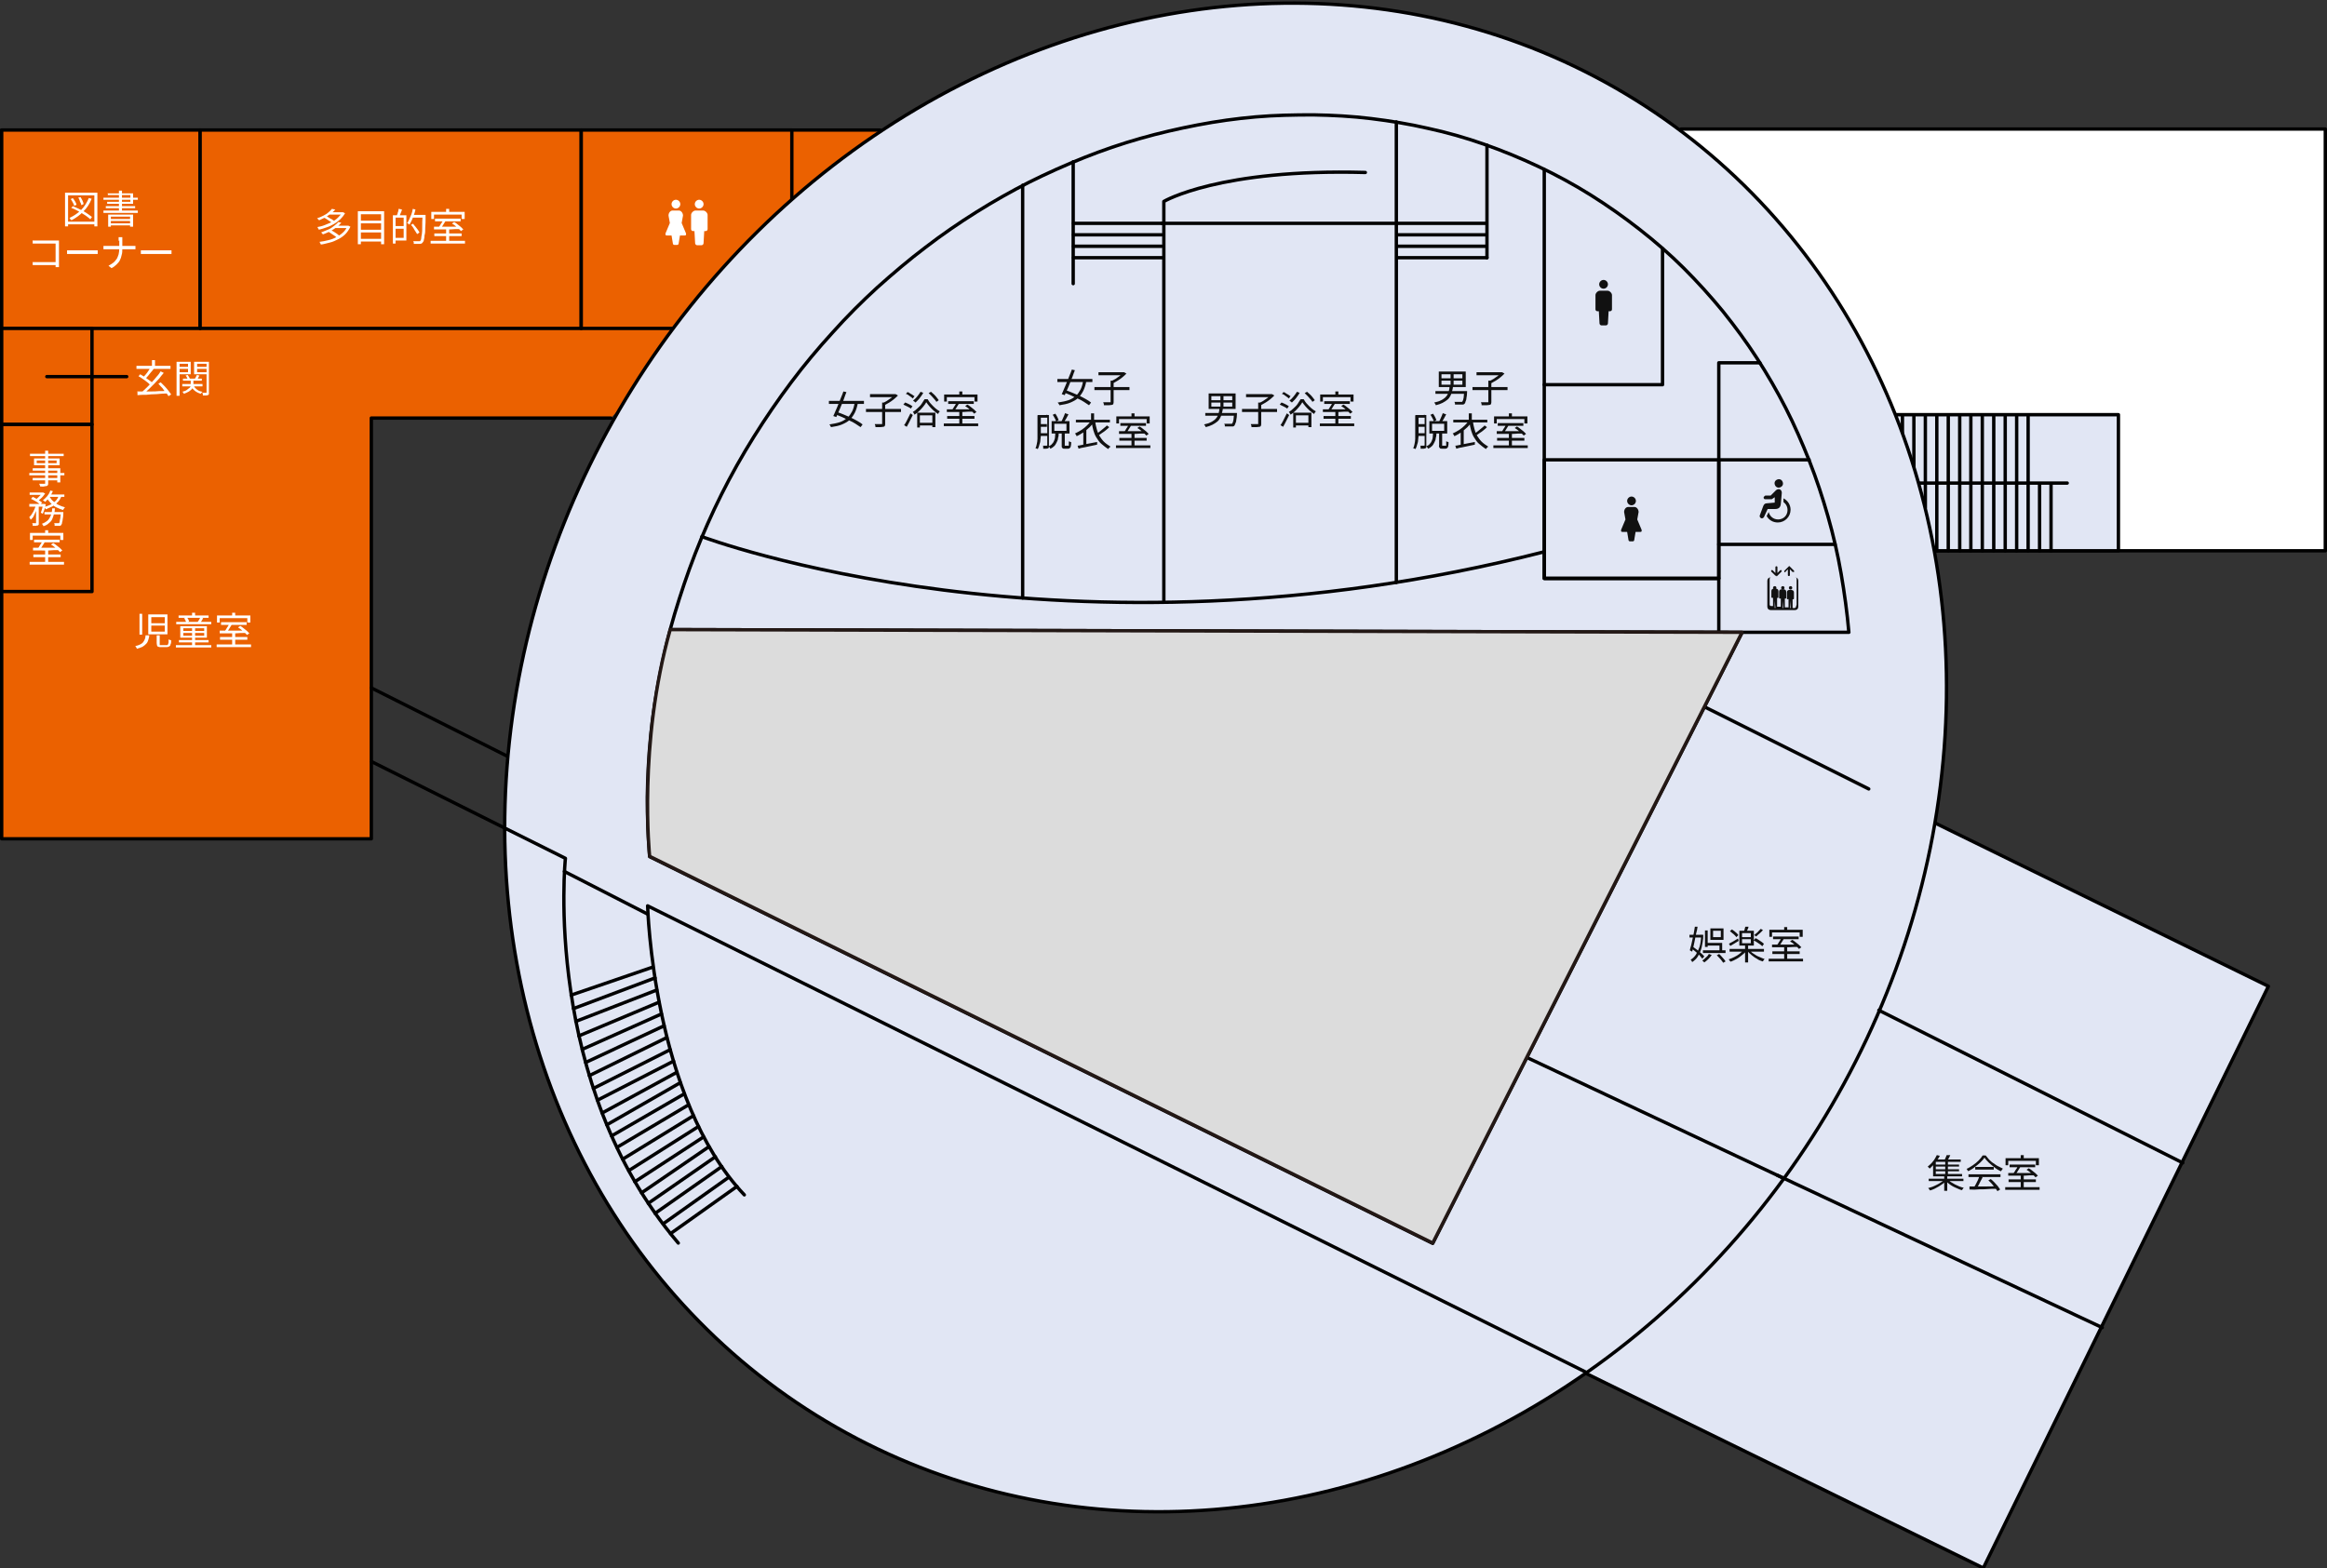 <?xml version="1.0" encoding="UTF-8"?>
<svg id="_レイヤー_2" data-name="レイヤー 2" xmlns="http://www.w3.org/2000/svg" width="690.6" height="465.6" viewBox="0 0 690.6 465.6">
  <rect x="0" y="0" width="690.6" height="465.6" fill="#333333" stroke="none"/>
  <g id="_レイヤー_1-2" data-name="レイヤー 1">
    <g>
      <polyline points="498.9 38.3 601.4 38.3 690.1 38.3 690.1 163.5 574.1 163.5" style="fill: #fff; stroke: #000; stroke-linecap: round; stroke-linejoin: round;"/>
      <g>
        <rect x="562.6" y="123.1" width="66.1" height="40.4" style="fill: #e1e6f4; stroke: #000; stroke-linecap: round; stroke-linejoin: round;"/>
        <line x1="608.7" y1="143.8" x2="608.7" y2="163.5" style="fill: none; stroke: #000; stroke-linecap: round; stroke-linejoin: round;"/>
        <line x1="574.8" y1="143.8" x2="574.8" y2="163.5" style="fill: none; stroke: #000; stroke-linecap: round; stroke-linejoin: round;"/>
        <line x1="578.2" y1="143.8" x2="578.2" y2="163.5" style="fill: none; stroke: #000; stroke-linecap: round; stroke-linejoin: round;"/>
        <line x1="584.9" y1="143.8" x2="584.9" y2="163.5" style="fill: none; stroke: #000; stroke-linecap: round; stroke-linejoin: round;"/>
        <line x1="591.7" y1="143.8" x2="591.7" y2="163.5" style="fill: none; stroke: #000; stroke-linecap: round; stroke-linejoin: round;"/>
        <line x1="581.6" y1="143.8" x2="581.6" y2="163.5" style="fill: none; stroke: #000; stroke-linecap: round; stroke-linejoin: round;"/>
        <line x1="588.3" y1="143.8" x2="588.3" y2="163.5" style="fill: none; stroke: #000; stroke-linecap: round; stroke-linejoin: round;"/>
        <line x1="598.5" y1="143.8" x2="598.5" y2="163.5" style="fill: none; stroke: #000; stroke-linecap: round; stroke-linejoin: round;"/>
        <line x1="605.3" y1="143.8" x2="605.3" y2="163.5" style="fill: none; stroke: #000; stroke-linecap: round; stroke-linejoin: round;"/>
        <line x1="595.1" y1="143.8" x2="595.1" y2="163.5" style="fill: none; stroke: #000; stroke-linecap: round; stroke-linejoin: round;"/>
        <line x1="601.9" y1="143.8" x2="601.9" y2="163.5" style="fill: none; stroke: #000; stroke-linecap: round; stroke-linejoin: round;"/>
        <line x1="601.9" y1="123.6" x2="601.9" y2="143.3" style="fill: none; stroke: #000; stroke-linecap: round; stroke-linejoin: round;"/>
        <line x1="568" y1="123.6" x2="568" y2="138.6" style="fill: none; stroke: #000; stroke-linecap: round; stroke-linejoin: round;"/>
        <line x1="571.4" y1="123.6" x2="571.4" y2="150.7" style="fill: none; stroke: #000; stroke-linecap: round; stroke-linejoin: round;"/>
        <line x1="564.6" y1="123.6" x2="564.6" y2="128.4" style="fill: none; stroke: #000; stroke-linecap: round; stroke-linejoin: round;"/>
        <line x1="578.2" y1="123.6" x2="578.2" y2="143.3" style="fill: none; stroke: #000; stroke-linecap: round; stroke-linejoin: round;"/>
        <line x1="584.9" y1="123.6" x2="584.9" y2="143.3" style="fill: none; stroke: #000; stroke-linecap: round; stroke-linejoin: round;"/>
        <line x1="574.8" y1="123.6" x2="574.8" y2="143.3" style="fill: none; stroke: #000; stroke-linecap: round; stroke-linejoin: round;"/>
        <line x1="581.6" y1="123.6" x2="581.6" y2="143.3" style="fill: none; stroke: #000; stroke-linecap: round; stroke-linejoin: round;"/>
        <line x1="591.7" y1="123.6" x2="591.7" y2="143.3" style="fill: none; stroke: #000; stroke-linecap: round; stroke-linejoin: round;"/>
        <line x1="598.5" y1="123.6" x2="598.5" y2="143.3" style="fill: none; stroke: #000; stroke-linecap: round; stroke-linejoin: round;"/>
        <line x1="588.3" y1="123.6" x2="588.3" y2="143.3" style="fill: none; stroke: #000; stroke-linecap: round; stroke-linejoin: round;"/>
        <line x1="595.1" y1="123.6" x2="595.1" y2="143.3" style="fill: none; stroke: #000; stroke-linecap: round; stroke-linejoin: round;"/>
        <line x1="569.4" y1="143.4" x2="613.5" y2="143.4" style="fill: none; stroke: #000; stroke-linecap: round; stroke-linejoin: round;"/>
      </g>
      <rect x="505.7" y="253.5" width="132.4" height="192.3" transform="translate(211.7 -215.6) rotate(26.1)" style="fill: #e1e6f4; stroke: #000; stroke-linecap: round; stroke-linejoin: round;"/>
      <polyline points="261.2 38.6 .5 38.6 .5 249 110.2 249 110.2 124.1 181.3 124.1" style="fill: #eb6100; stroke: #000; stroke-linecap: round; stroke-linejoin: round;"/>
      <rect x=".5" y="38.6" width="58.9" height="58.9" style="fill: #eb6100; stroke: #000; stroke-linecap: round; stroke-linejoin: round;"/>
      <rect x="59.4" y="38.6" width="113.1" height="58.9" style="fill: #eb6100; stroke: #000; stroke-linecap: round; stroke-linejoin: round;"/>
      <rect x="172.5" y="38.6" width="62.5" height="58.9" style="fill: #eb6100; stroke: #000; stroke-linecap: round; stroke-linejoin: round;"/>
      <rect x=".5" y="97.5" width="26.8" height="28.5" style="fill: #eb6100; stroke: #000; stroke-linecap: round; stroke-linejoin: round;"/>
      <rect x=".5" y="126" width="26.8" height="49.6" style="fill: #eb6100; stroke: #000; stroke-linecap: round; stroke-linejoin: round;"/>
      <ellipse cx="363.6" cy="224.5" rx="230" ry="207.4" transform="translate(-19 414.9) rotate(-58.1)" style="fill: #e1e6f4; stroke: #000; stroke-linecap: round; stroke-linejoin: round;"/>
      <polyline points="522.3 107.7 510.1 107.7 510.1 187.6" style="fill: none; stroke: #000; stroke-linecap: round; stroke-linejoin: round;"/>
      <line x1="510.1" y1="136.5" x2="536.9" y2="136.5" style="fill: none; stroke: #000; stroke-linecap: round; stroke-linejoin: round;"/>
      <line x1="510.1" y1="161.6" x2="544.6" y2="161.6" style="fill: none; stroke: #000; stroke-linecap: round; stroke-linejoin: round;"/>
      <polyline points="458.3 50.3 458.3 171.7 510.1 171.7" style="fill: none; stroke: #000; stroke-linecap: round; stroke-linejoin: round;"/>
      <rect x="458.3" y="136.5" width="51.8" height="35.2" style="fill: none; stroke: #000; stroke-linecap: round; stroke-linejoin: round;"/>
      <polyline points="458.3 114.2 493.4 114.2 493.4 73.8" style="fill: none; stroke: #000; stroke-linecap: round; stroke-linejoin: round;"/>
      <g>
        <path d="M475.9,85.7c.7,0,1.3-.6,1.3-1.3s-.6-1.3-1.3-1.3-1.3.6-1.3,1.3.6,1.3,1.3,1.3Z" style="fill: #111; stroke-width: 0px;"/>
        <path d="M477,86.3h-2.2c-.6,0-1.3.7-1.3,1.3v4.2c0,.3.2.6.6.6h.4l.2,3.6c0,.3.3.6.6.6h1.3c.3,0,.6-.3.6-.6l.2-3.6h.4c.3,0,.6-.2.6-.6v-4.2c0-.6-.7-1.3-1.3-1.3Z" style="fill: #111; stroke-width: 0px;"/>
      </g>
      <g>
        <path d="M484.2,150c.7,0,1.3-.6,1.3-1.3s-.6-1.3-1.3-1.3-1.3.6-1.3,1.3c0,.7.6,1.3,1.3,1.3Z" style="fill: #111; stroke-width: 0px;"/>
        <path d="M487.2,157.3l-1.3-3.1.4-2.2c0-.8-.6-1.5-1.2-1.5h-1.9c-.6,0-1.2.6-1.2,1.5l.4,2.2-1.3,3.1c0,.1,0,.3,0,.4,0,.1.2.2.4.2h1.4l.4,2.4c0,.2.2.4.4.4h.9c.2,0,.4-.2.4-.4l.4-2.4h1.4c.1,0,.3,0,.4-.2,0-.1,0-.3,0-.4Z" style="fill: #111; stroke-width: 0px;"/>
      </g>
      <g>
        <path d="M528.2,144.7c.7-.2,1.1-.8.9-1.5-.2-.7-.8-1.1-1.5-.9-.7.2-1.1.8-.9,1.5.2.7.8,1.1,1.5.9Z" style="fill: #111; stroke-width: 0px;"/>
        <path d="M529.3,147.9v1.1c0,.1.2.2.4.4.5.5.8,1.2.8,2,0,.8-.3,1.5-.8,2-.5.5-1.2.8-2,.8-.8,0-1.5-.3-2-.8-.4-.4-.6-.8-.8-1.4l-.6,1.2c.7,1.2,1.9,1.9,3.3,1.9,2.1,0,3.8-1.7,3.8-3.8,0-1.5-.9-2.8-2.2-3.4Z" style="fill: #111; stroke-width: 0px;"/>
        <path d="M526.8,151.1c1.1,0,1.6-.5,1.7-1.5l.3-3.3c0-.6-.3-1-.8-1.1-.4,0-.7.1-1,.4l-1.5,1.5h-1.6c-.3.2-.5.4-.5.6h0c0,.3.2.5.5.5h1.9l.9-.6v1.6c-.1,0-2.3.2-2.3.2-.6,0-.9.3-1.1.8l-1,2.7c-.2.3,0,.7.3.9.3.2.7,0,.9-.3l1.1-2.4h2.2Z" style="fill: #111; stroke-width: 0px;"/>
      </g>
      <g>
        <path d="M430.3,114.8h.9c0,.5-.2,1-.3,1.5-.1.5-.3.9-.5,1.3s-.5.8-.9,1.1c-.4.3-.8.6-1.4.9-.6.3-1.2.5-2,.7,0,0,0-.2-.1-.3s-.1-.2-.2-.3-.1-.2-.2-.2c.7-.2,1.4-.3,1.9-.6.5-.2.9-.5,1.3-.8.3-.3.6-.6.8-1,.2-.4.3-.7.4-1.1s.2-.8.2-1.3ZM426,116.1h8.8v.8h-8.8v-.8ZM427,110.3h8v4.6h-8v-4.6ZM427.8,111.1v1.2h6.2v-1.2h-6.2ZM427.8,113v1.2h6.2v-1.2h-6.2ZM430.5,110.7h.9v4h-.9v-4ZM434.5,116.1h.9c0,0,0,.2,0,.2,0,0,0,.1,0,.1,0,.7-.1,1.3-.2,1.8,0,.5-.2.8-.3,1.1,0,.3-.2.5-.3.6-.1.1-.3.2-.4.2-.1,0-.3,0-.5,0-.2,0-.4,0-.8,0-.3,0-.7,0-1.1,0,0-.1,0-.3,0-.4s-.1-.3-.2-.4c.4,0,.7,0,1.1,0,.3,0,.6,0,.7,0s.2,0,.3,0c0,0,.1,0,.2,0,0,0,.2-.2.3-.5,0-.2.2-.6.2-1,0-.4.1-1,.2-1.7h0Z" style="fill: #111; stroke-width: 0px;"/>
        <path d="M437,114.9h10.4v.9h-10.4v-.9ZM438.2,110.5h7.5v.9h-7.5v-.9ZM441.7,113h.9v6.2c0,.3,0,.5-.1.7,0,.1-.2.3-.5.3-.2,0-.5.1-.9.1-.4,0-.8,0-1.4,0,0,0,0-.2,0-.3,0-.1,0-.2-.1-.3s0-.2-.1-.3c.3,0,.6,0,.9,0,.3,0,.5,0,.7,0h.4c.1,0,.2,0,.2,0,0,0,0-.1,0-.2v-6.2ZM445.4,110.5h.4s.7.4.7.4c-.3.3-.7.7-1.2,1.1s-.9.7-1.4,1c-.5.3-1,.6-1.4.8,0,0-.1-.1-.2-.2,0,0-.1-.2-.2-.2s-.1-.1-.2-.2c.4-.2.9-.5,1.3-.7.4-.3.9-.6,1.3-.9.4-.3.7-.6,1-.9v-.2Z" style="fill: #111; stroke-width: 0px;"/>
        <path d="M420.2,123.2h.8v4.1c0,.4,0,.9,0,1.4,0,.5,0,1.1-.1,1.6,0,.5-.1,1.1-.3,1.6-.1.5-.3,1-.5,1.4,0,0-.1,0-.2-.1,0,0-.2,0-.3-.1,0,0-.2,0-.2,0,.2-.4.3-.8.4-1.3.1-.5.2-1,.2-1.5s0-1,0-1.5c0-.5,0-.9,0-1.4v-4.1ZM420.6,128.6h2.3v.8h-2.3v-.8ZM420.6,125.9h2.2v.8h-2.2v-.8ZM420.7,123.2h2.3v.8h-2.3v-.8ZM422.5,123.2h.8v9.1c0,.2,0,.4,0,.5,0,.1-.1.2-.3.3-.1,0-.3.1-.5.1-.2,0-.5,0-.9,0,0,0,0-.2,0-.3,0,0,0-.2,0-.3,0-.1,0-.2-.1-.3.3,0,.5,0,.7,0h.4c.1,0,.2,0,.2-.2v-9ZM425.4,128.5h.9c0,.5,0,1-.2,1.5,0,.5-.2.9-.4,1.3-.2.4-.4.8-.7,1.1-.3.3-.7.6-1.2.8,0-.1-.1-.2-.2-.4-.1-.1-.2-.2-.3-.3.4-.2.8-.4,1-.7.3-.3.5-.6.6-.9s.3-.7.3-1.1c0-.4.1-.8.1-1.3ZM424.2,125h5.3v3.7h-5.3v-3.7ZM424.6,123.1l.7-.3c.2.3.4.6.6,1,.2.4.3.7.4.9l-.8.4c0-.3-.2-.6-.4-1-.2-.4-.4-.7-.6-1ZM425,125.8v2.1h3.6v-2.1h-3.6ZM428.3,122.7l.9.3c-.2.4-.4.8-.7,1.3s-.5.8-.7,1.1l-.7-.3c.1-.2.3-.5.4-.8.1-.3.3-.6.4-.9.1-.3.2-.6.3-.8ZM427.2,128.4h.8v3.6c0,.1,0,.2,0,.3,0,0,.1,0,.2,0h.8c0,0,.1,0,.2,0,0,0,0-.2,0-.4,0-.2,0-.5,0-.9,0,0,.1,0,.2.1,0,0,.2,0,.3.1s.2,0,.2,0c0,.5,0,.9-.1,1.2,0,.3-.2.5-.3.6s-.3.2-.5.2h-1c-.3,0-.5,0-.6-.1s-.2-.2-.3-.4,0-.4,0-.7v-3.6Z" style="fill: #111; stroke-width: 0px;"/>
        <path d="M436,124.8l.9.3c-.4.6-.9,1.2-1.4,1.7-.6.5-1.2,1.1-1.8,1.5s-1.4.9-2.1,1.2c0,0,0-.2-.1-.3s-.1-.2-.2-.3c0,0-.1-.2-.2-.2.7-.3,1.3-.7,2-1.1.6-.4,1.2-.9,1.7-1.4.5-.5.9-1,1.2-1.5ZM431.3,124.6h10.1v.8h-10.1v-.8ZM431.9,132.3c.5,0,1-.2,1.7-.3.6-.1,1.3-.3,2-.4s1.4-.3,2.1-.4v.8c-.6.1-1.3.3-1.9.4s-1.3.3-1.9.4c-.6.1-1.2.2-1.7.4l-.3-.9ZM433.6,127.9l.7-.7h.1v5.1h-.9v-4.4ZM435.9,122.7h.9v2.3h-.9v-2.3ZM437.1,125c.1.9.3,1.6.5,2.4s.5,1.4.8,2c.4.6.8,1.2,1.3,1.7.5.5,1.2,1,2,1.5-.1,0-.2.2-.4.3-.1.1-.2.3-.3.4-.8-.5-1.5-1.1-2.1-1.6s-1-1.2-1.4-1.8c-.4-.6-.7-1.4-.9-2.1s-.4-1.6-.5-2.5h.8ZM440.6,126.3l.7.5c-.3.3-.6.6-1,.9-.4.3-.7.6-1.1.8-.4.3-.7.5-1,.7l-.6-.5c.3-.2.7-.4,1-.7.4-.3.7-.6,1.1-.9.4-.3.7-.6.9-.8Z" style="fill: #111; stroke-width: 0px;"/>
        <path d="M443.2,132.2h10.2v.8h-10.2v-.8ZM443.4,123.6h9.9v2.1h-.9v-1.3h-8.2v1.3h-.8v-2.1ZM444.1,128c.6,0,1.4,0,2.2,0,.8,0,1.7,0,2.7,0,1,0,1.9,0,2.9,0v.7c-1,0-1.9,0-2.8.1-.9,0-1.8,0-2.7,0-.8,0-1.6,0-2.2,0v-.8ZM444.3,130h8.1v.8h-8.1v-.8ZM444.5,125.6h7.6v.8h-7.6v-.8ZM446.8,126l.9.3c-.2.3-.3.5-.5.8-.2.3-.4.6-.5.8-.2.3-.4.5-.5.7l-.7-.2c.2-.2.3-.5.5-.7.2-.3.3-.6.5-.8.2-.3.3-.5.4-.8ZM447.8,122.7h.9v1.4h-.9v-1.4ZM447.8,128.6h.9v3.9h-.9v-3.9ZM449.6,127l.6-.4c.3.2.7.4,1,.7.3.3.7.5,1,.8s.5.5.7.7l-.7.5c-.2-.2-.4-.5-.7-.7s-.6-.5-.9-.8c-.3-.3-.7-.5-1-.7Z" style="fill: #111; stroke-width: 0px;"/>
      </g>
      <g>
        <path d="M313.8,112.5h10.4v.9h-10.4v-.9ZM321.5,112.9l.9.2c-.2,1.1-.5,2.1-.9,2.9-.4.8-.9,1.5-1.5,2.1s-1.4,1-2.3,1.4c-.9.4-2,.6-3.3.8,0-.1-.1-.3-.2-.4s-.2-.3-.3-.4c1.3-.2,2.3-.4,3.2-.7.9-.3,1.6-.8,2.2-1.3.6-.5,1-1.2,1.4-1.9.4-.8.6-1.7.8-2.7ZM318.1,109.7l.9.2c-.2.6-.5,1.2-.7,1.9-.3.7-.5,1.3-.8,2-.3.7-.5,1.3-.8,1.9-.3.6-.5,1.1-.7,1.6l-.9-.3c.2-.5.5-1,.7-1.6.3-.6.5-1.2.8-1.9.3-.7.5-1.3.8-2,.3-.6.5-1.3.7-1.8ZM315.6,116.5l.6-.7c.7.2,1.3.5,2.1.8.7.3,1.4.6,2.1.9.7.3,1.3.7,1.9,1,.6.3,1.1.7,1.5,1l-.6.8c-.4-.3-.9-.6-1.5-1s-1.2-.7-1.9-1c-.7-.3-1.4-.7-2.1-1s-1.4-.6-2.1-.8Z" style="fill: #111; stroke-width: 0px;"/>
        <path d="M324.8,114.9h10.4v.9h-10.4v-.9ZM326,110.5h7.5v.9h-7.5v-.9ZM329.6,113h.9v6.2c0,.3,0,.5-.1.7,0,.1-.2.3-.5.3-.2,0-.5.1-.9.1-.4,0-.8,0-1.4,0,0,0,0-.2,0-.3,0-.1,0-.2-.1-.3s0-.2-.1-.3c.3,0,.6,0,.9,0,.3,0,.5,0,.7,0h.4c.1,0,.2,0,.2,0,0,0,0-.1,0-.2v-6.2ZM333.2,110.5h.4s.7.4.7.4c-.3.3-.7.7-1.2,1.1s-.9.7-1.4,1c-.5.3-1,.6-1.4.8,0,0-.1-.1-.2-.2,0,0-.1-.2-.2-.2s-.1-.1-.2-.2c.4-.2.9-.5,1.3-.7.4-.3.9-.6,1.3-.9.4-.3.7-.6,1-.9v-.2Z" style="fill: #111; stroke-width: 0px;"/>
        <path d="M308.1,123.2h.8v4.1c0,.4,0,.9,0,1.4,0,.5,0,1.1-.1,1.6,0,.5-.1,1.1-.3,1.6-.1.5-.3,1-.5,1.4,0,0-.1,0-.2-.1,0,0-.2,0-.3-.1,0,0-.2,0-.2,0,.2-.4.3-.8.4-1.3.1-.5.2-1,.2-1.5s0-1,0-1.5c0-.5,0-.9,0-1.4v-4.1ZM308.5,128.6h2.3v.8h-2.3v-.8ZM308.5,125.9h2.2v.8h-2.2v-.8ZM308.6,123.2h2.3v.8h-2.3v-.8ZM310.5,123.2h.8v9.1c0,.2,0,.4,0,.5,0,.1-.1.2-.3.3-.1,0-.3.1-.5.1-.2,0-.5,0-.9,0,0,0,0-.2,0-.3,0,0,0-.2,0-.3,0-.1,0-.2-.1-.3.3,0,.5,0,.7,0h.4c.1,0,.2,0,.2-.2v-9ZM313.3,128.5h.9c0,.5,0,1-.2,1.5,0,.5-.2.9-.4,1.3-.2.4-.4.8-.7,1.1s-.7.6-1.2.8c0-.1-.1-.2-.2-.4-.1-.1-.2-.2-.3-.3.4-.2.8-.4,1-.7.3-.3.5-.6.6-.9s.3-.7.3-1.1c0-.4.1-.8.1-1.3ZM312.1,125h5.3v3.7h-5.3v-3.7ZM312.5,123.1l.7-.3c.2.3.4.6.6,1,.2.4.3.7.4.9l-.8.4c0-.3-.2-.6-.4-1-.2-.4-.4-.7-.6-1ZM312.9,125.8v2.1h3.6v-2.1h-3.6ZM316.2,122.7l.9.3c-.2.4-.4.8-.7,1.3s-.5.8-.7,1.1l-.7-.3c.1-.2.3-.5.4-.8.1-.3.3-.6.4-.9.1-.3.2-.6.3-.8ZM315.2,128.4h.8v3.6c0,.1,0,.2,0,.3,0,0,.1,0,.2,0h.8c0,0,.1,0,.2,0,0,0,0-.2,0-.4,0-.2,0-.5,0-.9,0,0,.1,0,.2.1,0,0,.2,0,.3.1s.2,0,.2,0c0,.5,0,.9-.1,1.2,0,.3-.2.5-.3.6s-.3.2-.5.2h-1c-.3,0-.5,0-.6-.1s-.2-.2-.3-.4c0-.2,0-.4,0-.7v-3.6Z" style="fill: #111; stroke-width: 0px;"/>
        <path d="M323.9,124.8l.9.3c-.4.6-.9,1.2-1.4,1.7-.6.5-1.2,1.1-1.8,1.5s-1.4.9-2.1,1.2c0,0,0-.2-.1-.3s-.1-.2-.2-.3c0,0-.1-.2-.2-.2.7-.3,1.3-.7,2-1.1.6-.4,1.2-.9,1.7-1.4.5-.5.9-1,1.2-1.5ZM319.3,124.6h10.1v.8h-10.1v-.8ZM319.8,132.3c.5,0,1-.2,1.7-.3.6-.1,1.3-.3,2-.4s1.4-.3,2.1-.4v.8c-.6.1-1.3.3-1.9.4s-1.3.3-1.9.4c-.6.1-1.2.2-1.7.4l-.3-.9ZM321.6,127.9l.7-.7h.1v5.1h-.9v-4.4ZM323.8,122.7h.9v2.3h-.9v-2.3ZM325,125c.1.9.3,1.6.5,2.4s.5,1.4.8,2c.4.6.8,1.2,1.3,1.7.5.5,1.2,1,2,1.5-.1,0-.2.2-.4.3-.1.1-.2.3-.3.4-.8-.5-1.5-1.1-2.1-1.6s-1-1.2-1.4-1.8c-.4-.6-.7-1.4-.9-2.1s-.4-1.6-.5-2.5h.8ZM328.5,126.3l.7.5c-.3.3-.6.6-1,.9-.4.3-.7.6-1.1.8-.4.3-.7.5-1,.7l-.6-.5c.3-.2.7-.4,1-.7.4-.3.7-.6,1.1-.9.4-.3.7-.6.9-.8Z" style="fill: #111; stroke-width: 0px;"/>
        <path d="M331.2,132.2h10.2v.8h-10.2v-.8ZM331.3,123.6h9.9v2.1h-.9v-1.3h-8.2v1.3h-.8v-2.1ZM332,128c.6,0,1.4,0,2.2,0,.8,0,1.7,0,2.7,0,1,0,1.9,0,2.9,0v.7c-1,0-1.9,0-2.8.1-.9,0-1.8,0-2.7,0-.8,0-1.6,0-2.2,0v-.8ZM332.2,130h8.1v.8h-8.1v-.8ZM332.5,125.6h7.6v.8h-7.6v-.8ZM334.8,126l.9.3c-.2.3-.3.5-.5.8-.2.3-.4.6-.5.8-.2.3-.4.5-.5.7l-.7-.2c.2-.2.3-.5.5-.7.2-.3.3-.6.5-.8.2-.3.3-.5.4-.8ZM335.8,122.7h.9v1.4h-.9v-1.4ZM335.8,128.6h.9v3.9h-.9v-3.9ZM337.6,127l.6-.4c.3.2.7.4,1,.7.3.3.7.5,1,.8s.5.5.7.7l-.7.5c-.2-.2-.4-.5-.7-.7s-.6-.5-.9-.8c-.3-.3-.7-.5-1-.7Z" style="fill: #111; stroke-width: 0px;"/>
      </g>
      <line x1="441.3" y1="43.1" x2="441.3" y2="76.5" style="fill: none; stroke: #000; stroke-linecap: round; stroke-linejoin: round;"/>
      <line x1="440.8" y1="66.3" x2="414.6" y2="66.3" style="fill: none; stroke: #000; stroke-linecap: round; stroke-linejoin: round;"/>
      <line x1="440.8" y1="69.7" x2="414.6" y2="69.7" style="fill: none; stroke: #000; stroke-linecap: round; stroke-linejoin: round;"/>
      <line x1="441.3" y1="76.5" x2="414.6" y2="76.5" style="fill: none; stroke: #000; stroke-linecap: round; stroke-linejoin: round;"/>
      <line x1="440.8" y1="73.1" x2="414.6" y2="73.1" style="fill: none; stroke: #000; stroke-linecap: round; stroke-linejoin: round;"/>
      <line x1="344.8" y1="66.3" x2="318.6" y2="66.3" style="fill: none; stroke: #000; stroke-linecap: round; stroke-linejoin: round;"/>
      <line x1="344.8" y1="69.7" x2="318.6" y2="69.7" style="fill: none; stroke: #000; stroke-linecap: round; stroke-linejoin: round;"/>
      <line x1="345.3" y1="76.5" x2="318.6" y2="76.5" style="fill: none; stroke: #000; stroke-linecap: round; stroke-linejoin: round;"/>
      <line x1="344.8" y1="73.1" x2="318.6" y2="73.1" style="fill: none; stroke: #000; stroke-linecap: round; stroke-linejoin: round;"/>
      <line x1="318.5" y1="48" x2="318.5" y2="84.2" style="fill: none; stroke: #000; stroke-linecap: round; stroke-linejoin: round;"/>
      <g>
        <path d="M101.5,63h.3s.6.3.6.3c-.4.7-.9,1.3-1.4,1.8-.6.5-1.2,1-1.9,1.4s-1.5.8-2.2,1c-.8.3-1.5.5-2.3.7,0-.1,0-.2-.2-.4,0-.1-.2-.3-.2-.4.7-.1,1.5-.3,2.2-.6.7-.3,1.5-.6,2.1-.9s1.3-.8,1.8-1.3c.5-.5,1-1,1.3-1.6h0ZM98.5,62l1,.2c-.5.6-1.2,1.2-2,1.7-.8.6-1.7,1-2.8,1.5,0,0,0-.1-.2-.2,0,0-.1-.2-.2-.2,0,0-.1-.1-.2-.2.7-.2,1.3-.5,1.9-.8s1.1-.6,1.5-1c.4-.3.8-.7,1-1ZM103.1,67h.3s.6.3.6.3c-.4.8-.9,1.6-1.5,2.2-.6.6-1.3,1.1-2.1,1.5s-1.6.8-2.5,1-1.8.5-2.7.6c0-.1,0-.3-.2-.4,0-.2-.1-.3-.2-.4.9-.1,1.8-.3,2.6-.5.9-.2,1.7-.5,2.4-.9.7-.4,1.4-.8,2-1.4.6-.5,1-1.2,1.3-1.9h0ZM100.3,65.9l1,.2c-.6.7-1.3,1.3-2.2,1.9-.9.6-2,1.1-3.3,1.6,0,0,0-.1-.1-.2,0,0-.1-.2-.2-.2,0,0-.1-.1-.2-.2.8-.3,1.5-.6,2.2-.9.7-.3,1.2-.7,1.7-1.1.5-.4.9-.7,1.2-1.1ZM96.1,64.6l.6-.5c.3.1.6.3.9.5.3.2.6.4.9.5.3.2.5.4.7.5l-.6.6c-.2-.2-.4-.3-.7-.5-.3-.2-.6-.4-.9-.6-.3-.2-.6-.4-.9-.5ZM97.6,63h4.1v.7h-4.1v-.7ZM97.6,68.8l.6-.5c.3.2.6.3.9.5.3.2.6.4.9.6.3.2.5.4.7.6l-.7.6c-.2-.2-.4-.4-.7-.6-.3-.2-.6-.4-.9-.6-.3-.2-.6-.4-.9-.6ZM99.4,67h4v.7h-4v-.7Z" style="fill: #fff; stroke-width: 0px;"/>
        <path d="M106.2,62.7h7.8v9.8h-.9v-8.9h-6v8.9h-.9v-9.8ZM106.8,65.5h6.6v.8h-6.6v-.8ZM106.8,68.2h6.6v.8h-6.6v-.8ZM106.8,70.9h6.6v.8h-6.6v-.8Z" style="fill: #fff; stroke-width: 0px;"/>
        <path d="M116.6,63.9h.8v8.4h-.8v-8.4ZM117,67.1h3.2v.8h-3.2v-.8ZM117.1,63.9h3.5v7.5h-3.5v-.8h2.7v-6h-2.7v-.8ZM118.4,62l.9.2c-.1.4-.2.7-.4,1.1-.1.4-.3.7-.4.9l-.7-.2c0-.2.1-.4.2-.6,0-.2.1-.5.2-.7,0-.2.1-.5.1-.7ZM122.5,62l.8.2c-.1.6-.3,1.1-.5,1.7-.2.5-.4,1.1-.6,1.5-.2.5-.5.9-.7,1.3,0,0-.1-.1-.2-.2,0,0-.2-.1-.3-.2s-.2-.1-.2-.1c.3-.3.5-.7.7-1.2.2-.4.4-.9.6-1.4.2-.5.3-1,.4-1.6ZM121.9,66.8l.7-.4c.2.3.4.6.7.9.2.3.5.6.7.9.2.3.4.6.5.8l-.7.5c-.1-.2-.3-.5-.5-.8s-.4-.6-.6-1c-.2-.3-.4-.6-.7-.9ZM122.2,63.8h3.5v.8h-3.5v-.8ZM125.5,63.8h.8v.3c0,0,0,.1,0,.2,0,1.3,0,2.4-.1,3.3,0,.9,0,1.7-.2,2.2,0,.6-.1,1-.2,1.4,0,.3-.2.6-.3.7-.1.2-.3.3-.4.4-.1,0-.3.1-.5.1-.2,0-.4,0-.8,0s-.6,0-1,0c0-.1,0-.3,0-.4s-.1-.3-.2-.4c.4,0,.7,0,1,0,.3,0,.5,0,.7,0s.2,0,.3,0c0,0,.1,0,.2-.2,0,0,.2-.3.2-.6,0-.3.1-.8.2-1.3s.1-1.3.1-2.2,0-2,.1-3.2v-.2Z" style="fill: #fff; stroke-width: 0px;"/>
        <path d="M127.8,71.5h10.2v.8h-10.2v-.8ZM128,62.9h9.9v2.1h-.9v-1.3h-8.2v1.3h-.8v-2.1ZM128.7,67.3c.6,0,1.4,0,2.2,0,.8,0,1.7,0,2.7,0,1,0,1.9,0,2.9,0v.7c-1,0-1.9,0-2.8.1-.9,0-1.8,0-2.7,0-.8,0-1.6,0-2.2,0v-.8ZM128.9,69.3h8.1v.8h-8.1v-.8ZM129.1,64.9h7.6v.8h-7.6v-.8ZM131.4,65.2l.9.3c-.2.3-.3.5-.5.8-.2.3-.4.6-.5.8-.2.3-.4.5-.5.7l-.7-.2c.2-.2.3-.5.5-.7.2-.3.3-.6.5-.8.2-.3.3-.5.4-.8ZM132.4,62h.9v1.4h-.9v-1.4ZM132.4,67.9h.9v3.9h-.9v-3.9ZM134.2,66.3l.6-.4c.3.2.7.4,1,.7.3.3.7.5,1,.8s.5.5.7.7l-.7.5c-.2-.2-.4-.5-.7-.7s-.6-.5-.9-.8c-.3-.3-.7-.5-1-.7Z" style="fill: #fff; stroke-width: 0px;"/>
      </g>
      <g>
        <path d="M19.4,57.2h9.5v10h-.9v-9.2h-7.8v9.2h-.9v-10ZM19.9,65.8h8.5v.8h-8.5v-.8ZM26.4,58.8l.8.2c-.6,1.5-1.4,2.8-2.5,3.8-1,1.1-2.2,1.9-3.5,2.6,0,0,0-.1-.2-.2s-.1-.2-.2-.3c0,0-.1-.2-.2-.2,1.3-.6,2.5-1.4,3.5-2.4,1-1,1.7-2.2,2.3-3.6ZM21,59.1l.6-.3c.2.3.5.6.7,1s.4.7.4,1l-.7.3c0-.3-.2-.6-.4-1s-.4-.7-.6-1ZM21.1,61.8l.5-.6c.5.2,1,.4,1.6.7.5.3,1.1.5,1.6.8s1,.6,1.4.9.8.6,1.1.8l-.5.7c-.3-.3-.7-.6-1.1-.9s-.9-.6-1.4-.9-1-.6-1.6-.9c-.5-.3-1.1-.5-1.6-.7ZM23.2,58.7l.7-.2c.2.3.4.7.6,1.1s.3.8.3,1l-.7.3c0-.2,0-.4-.2-.7s-.2-.5-.3-.8c-.1-.3-.2-.5-.4-.7Z" style="fill: #fff; stroke-width: 0px;"/>
        <path d="M30.7,62.5h10.2v.7h-10.2v-.7ZM30.7,58.7h10.2v.6h-10.2v-.6ZM31.4,61.2h8.7v.6h-8.7v-.6ZM31.9,57.4h7.6v3.1h-7.7v-.6h6.9v-2h-6.7v-.6ZM32.1,63.7h7.4v3.6h-.9v-3h-5.7v3h-.8v-3.6ZM32.6,65h6.4v.6h-6.4v-.6ZM32.6,66.3h6.4v.6h-6.4v-.6ZM35.3,56.6h.9v6.3h-.9v-6.3Z" style="fill: #fff; stroke-width: 0px;"/>
        <path d="M9.6,77.8c.1,0,.3,0,.6,0,.2,0,.5,0,.7,0h6.2v.9h-6.1c-.2,0-.5,0-.7,0-.2,0-.4,0-.6,0v-1ZM9.8,71.4c.2,0,.4,0,.6,0,.2,0,.4,0,.6,0h5.7c.1,0,.3,0,.4,0s.3,0,.4,0c0,.1,0,.3,0,.4,0,.2,0,.3,0,.5v5.9c0,.2,0,.4,0,.6,0,.2,0,.4,0,.5h-1c0,0,0-.2,0-.4,0-.2,0-.4,0-.6v-6h-5.5c-.2,0-.4,0-.7,0-.2,0-.4,0-.6,0v-1Z" style="fill: #fff; stroke-width: 0px;"/>
        <path d="M19.9,74.3c.1,0,.3,0,.4,0,.2,0,.4,0,.6,0s.4,0,.6,0h6.3c.3,0,.5,0,.7,0,.2,0,.4,0,.5,0v1.1c-.1,0-.3,0-.5,0s-.5,0-.7,0h-6.3c-.3,0-.6,0-.9,0-.3,0-.5,0-.7,0v-1.1Z" style="fill: #fff; stroke-width: 0px;"/>
        <path d="M30.7,73c.1,0,.3,0,.5,0,.2,0,.4,0,.6,0h7.4c.2,0,.4,0,.6,0,.2,0,.3,0,.4,0v1c0,0-.2,0-.4,0s-.4,0-.6,0h-7.4c-.2,0-.4,0-.6,0-.2,0-.4,0-.5,0v-1ZM35.2,71.5c0-.2,0-.4,0-.6,0-.2,0-.4,0-.5h1.1c0,.1,0,.3,0,.5,0,.2,0,.4,0,.6v2.4c0,.6,0,1.2-.2,1.8-.1.6-.3,1.1-.5,1.5-.2.5-.6.9-1,1.3-.4.4-.9.8-1.5,1.1l-.9-.7c.5-.3,1-.6,1.4-.9.4-.3.7-.7,1-1.1.3-.4.4-.9.6-1.4.1-.5.2-1.1.2-1.7v-2.4Z" style="fill: #fff; stroke-width: 0px;"/>
        <path d="M41.8,74.3c.1,0,.3,0,.4,0,.2,0,.4,0,.6,0s.4,0,.6,0h6.3c.3,0,.5,0,.7,0,.2,0,.4,0,.5,0v1.1c-.1,0-.3,0-.5,0s-.5,0-.7,0h-6.3c-.3,0-.6,0-.9,0-.3,0-.5,0-.7,0v-1.1Z" style="fill: #fff; stroke-width: 0px;"/>
      </g>
      <g>
        <path d="M40.5,108.6h10.1v.9h-10.1v-.9ZM40.7,116.2c.6,0,1.2,0,1.9,0,.7,0,1.4,0,2.2,0,.8,0,1.6,0,2.4-.1.8,0,1.6,0,2.5-.1v.8c-1.1,0-2.2.1-3.2.2-1.1,0-2.1.1-3.1.2-1,0-1.8,0-2.6.1v-.9ZM41.1,111.7l.5-.6c.3.2.7.4,1,.6.4.2.7.5,1,.7.3.2.7.5,1,.7.3.2.5.4.7.6l-.6.7c-.2-.2-.4-.4-.7-.7-.3-.2-.6-.5-.9-.7-.3-.2-.7-.5-1-.7s-.7-.5-1-.6ZM47.8,110.3l.8.4c-.4.5-.9,1-1.3,1.6-.5.5-1,1.1-1.5,1.6-.5.5-1,1-1.5,1.5-.5.5-1,.9-1.4,1.3l-.7-.4c.4-.4.9-.8,1.4-1.3.5-.5,1-1,1.5-1.6.5-.5,1-1.1,1.4-1.6.5-.5.9-1.1,1.2-1.6ZM44.7,109.1l.9.4c-.2.3-.5.7-.8,1-.3.4-.6.7-.8,1-.3.3-.5.6-.8.9l-.7-.4c.3-.3.5-.6.8-.9.3-.3.5-.7.8-1.1.2-.4.5-.7.6-1ZM45.1,106.9h.9v2.1h-.9v-2.1ZM47,113.9l.7-.4c.4.4.8.8,1.2,1.2.4.4.7.8,1.1,1.3s.6.8.8,1.1l-.8.5c-.2-.3-.4-.7-.8-1.1s-.7-.9-1-1.3c-.4-.4-.8-.8-1.1-1.2Z" style="fill: #fff; stroke-width: 0px;"/>
        <path d="M52.4,107.4h.9v10.1h-.9v-10.1ZM52.8,108.9h3.2v.6h-3.2v-.6ZM52.9,107.4h3.7v3.7h-3.7v-.6h2.9v-2.5h-2.9v-.6ZM56.6,112.7h.8v1.1c0,.3,0,.5,0,.8s-.2.5-.4.8-.5.5-.9.8c-.4.2-.9.5-1.5.7,0,0-.1-.2-.2-.3,0-.1-.2-.2-.3-.3.6-.2,1.1-.3,1.4-.6s.6-.4.8-.6c.2-.2.3-.4.3-.7,0-.2,0-.4,0-.6v-1.1ZM54.1,114h6v.7h-6v-.7ZM54.3,112.4h5.6v.6h-5.6v-.6ZM55,111.5l.7-.2c.1.2.3.4.4.6s.2.4.3.6l-.7.2c0-.2-.1-.4-.2-.6-.1-.2-.2-.4-.4-.6ZM57.4,114.3c.2.5.5.9,1,1.3s1,.6,1.7.7c0,0-.2.2-.3.3,0,.1-.2.2-.2.3-.7-.2-1.3-.5-1.8-.9-.5-.4-.9-.9-1.1-1.6h.7ZM61.5,107.4v.6h-3v2.5h3v.6h-3.9v-3.7h3.9ZM58.4,111.3l.8.2c-.1.2-.3.4-.4.7s-.3.4-.4.6l-.6-.2c0-.2.2-.4.3-.6.1-.2.2-.5.3-.6ZM58.1,108.9h3.3v.6h-3.3v-.6ZM61.1,107.4h.9v9c0,.2,0,.4,0,.6,0,.1-.2.2-.3.3-.1,0-.3.1-.6.1-.3,0-.6,0-.9,0,0-.1,0-.3,0-.4,0-.2-.1-.3-.2-.4.3,0,.5,0,.7,0h.4c0,0,.1,0,.2,0,0,0,0,0,0-.2v-9Z" style="fill: #fff; stroke-width: 0px;"/>
      </g>
      <g>
        <path d="M43.4,188.6h.9c0,.5-.2,1-.3,1.4s-.3.8-.6,1.1c-.3.3-.6.6-1.1.9-.4.2-1,.4-1.7.6,0,0,0-.2-.1-.3s-.1-.2-.2-.3c0,0-.1-.2-.2-.2.6-.1,1.1-.3,1.5-.5s.7-.4.9-.7c.2-.3.4-.6.5-.9.1-.3.2-.7.2-1.1ZM41.4,182.2h.8v6.2h-.8v-6.2ZM44,182.4h5.7v5.9h-5.7v-5.9ZM44.9,183.2v1.8h4v-1.8h-4ZM44.9,185.7v1.8h4v-1.8h-4ZM46.5,188.6h.9v2.6c0,.2,0,.3,0,.3,0,0,.2,0,.5,0h1.6c.1,0,.3,0,.3-.1,0,0,.1-.2.2-.5s0-.6,0-1.1c0,0,.1.1.2.1,0,0,.2,0,.3.1s.2,0,.3,0c0,.6,0,1-.2,1.3,0,.3-.2.5-.4.6s-.4.2-.7.2h-1.7c-.4,0-.6,0-.8-.1-.2,0-.3-.2-.4-.4,0-.2-.1-.4-.1-.7v-2.6Z" style="fill: #fff; stroke-width: 0px;"/>
        <path d="M52.2,191.5h10.5v.7h-10.5v-.7ZM52.3,184.6h10.4v.7h-10.4v-.7ZM53,182.7h8.9v.7h-8.9v-.7ZM53.1,190h8.8v.7h-8.8v-.7ZM53.5,185.9h7.9v3.4h-7.9v-3.4ZM54.4,186.5v.8h6.2v-.8h-6.2ZM54.4,187.9v.8h6.2v-.8h-6.2ZM54.7,183.5l.8-.2c.2.2.3.4.4.6.1.2.2.4.2.6l-.9.2c0-.2-.1-.4-.2-.6-.1-.2-.2-.4-.4-.6ZM57,181.9h.9v1.3h-.9v-1.3ZM57,186.3h.9v5.5h-.9v-5.5ZM59.4,183.3l.9.2c-.1.2-.3.5-.4.7-.1.2-.3.4-.4.6l-.8-.2c.1-.2.2-.4.4-.6.1-.2.2-.5.3-.6Z" style="fill: #fff; stroke-width: 0px;"/>
        <path d="M64.3,191.3h10.2v.8h-10.2v-.8ZM64.4,182.7h9.9v2.1h-.9v-1.3h-8.2v1.3h-.8v-2.1ZM65.1,187.2c.6,0,1.4,0,2.2,0,.8,0,1.7,0,2.7,0,1,0,1.9,0,2.9,0v.7c-1,0-1.9,0-2.8.1-.9,0-1.8,0-2.7,0-.8,0-1.6,0-2.2,0v-.8ZM65.3,189.1h8.1v.8h-8.1v-.8ZM65.6,184.7h7.6v.8h-7.6v-.8ZM67.9,185.1l.9.3c-.2.3-.3.5-.5.8-.2.3-.4.6-.5.8-.2.3-.4.5-.5.7l-.7-.2c.2-.2.3-.5.5-.7.2-.3.3-.6.5-.8.2-.3.3-.5.4-.8ZM68.9,181.9h.9v1.4h-.9v-1.4ZM68.9,187.7h.9v3.9h-.9v-3.9ZM70.7,186.2l.6-.4c.3.2.7.4,1,.7.3.3.7.5,1,.8s.5.5.7.7l-.7.5c-.2-.2-.4-.5-.7-.7s-.6-.5-.9-.8c-.3-.3-.7-.5-1-.7Z" style="fill: #fff; stroke-width: 0px;"/>
      </g>
      <g>
        <path d="M8.7,140.4h10.4v.7h-10.4v-.7ZM8.9,134.7h10v.7h-10v-.7ZM9.7,141.9h7.8v.7h-7.8v-.7ZM9.8,139h8.1v4.2h-.9v-3.5h-7.3v-.6ZM10.1,136.1h7.6v2h-7.6v-2ZM10.9,136.7v.8h5.9v-.8h-5.9ZM13.4,133.8h.9v9.6c0,.3,0,.5-.1.6,0,.1-.2.2-.4.3-.2,0-.4,0-.7.1s-.7,0-1.2,0c0-.1,0-.2-.1-.4s-.1-.3-.2-.4c.2,0,.5,0,.7,0s.4,0,.6,0,.3,0,.3,0c.1,0,.2,0,.2,0s0-.1,0-.2v-9.6Z" style="fill: #fff; stroke-width: 0px;"/>
        <path d="M10.6,149.9l.6.2c-.1.5-.3,1-.5,1.6-.2.5-.5,1-.7,1.5s-.6.8-.9,1.1c0-.1-.1-.3-.2-.4s-.2-.3-.2-.4c.3-.3.6-.6.8-1,.3-.4.5-.8.7-1.3s.4-.9.5-1.4ZM8.7,149.6h4.3v.8h-4.3v-.8ZM8.8,146.2h3.9v.7h-3.9v-.7ZM9.2,148.1l.5-.6c.3.1.7.3,1,.5.3.2.7.4,1,.6.3.2.6.4.8.6l-.6.6c-.2-.2-.4-.4-.7-.6s-.6-.4-1-.6-.7-.4-1-.5ZM10.7,150h.8v5.2c0,.2,0,.4,0,.5,0,.1-.2.2-.3.3-.1,0-.3,0-.6.1-.2,0-.5,0-.9,0,0-.1,0-.2,0-.4,0-.2-.1-.3-.2-.4.3,0,.5,0,.7,0,.2,0,.3,0,.4,0,0,0,.1,0,.1,0,0,0,0,0,0-.1v-5.2ZM12.5,146.2h.3s.6.3.6.3c-.2.3-.4.5-.6.8-.2.3-.5.5-.8.8-.3.2-.5.5-.8.6,0,0-.2-.1-.3-.2-.1,0-.2-.1-.3-.2.2-.2.5-.4.7-.6.2-.2.5-.5.7-.7s.4-.5.5-.7v-.2ZM12.8,149.6h.3s.5.1.5.1c-.1.5-.3,1-.4,1.5-.2.5-.3.9-.5,1.3l-.6-.3c.1-.3.3-.7.4-1.2.1-.5.2-.9.3-1.3h0ZM15.4,150.9h.9c0,.6-.1,1.1-.3,1.7-.1.5-.3,1-.5,1.5-.2.5-.6.9-1,1.2-.4.4-.9.7-1.6.9,0,0-.1-.2-.2-.4s-.2-.2-.3-.3c.6-.2,1.1-.5,1.5-.8s.7-.7.9-1.1.4-.8.5-1.3.2-.9.2-1.4ZM14.9,145.6l.8.2c-.2.4-.4.8-.6,1.2-.3.4-.5.7-.8,1.1-.3.3-.6.6-.9.9,0,0-.1-.1-.2-.2,0,0-.2-.1-.3-.2s-.2-.1-.2-.1c.5-.3.9-.8,1.3-1.2.4-.5.7-1,.9-1.6ZM17.4,147.1h.9c-.3.8-.6,1.4-1.1,1.9-.5.5-1,.9-1.6,1.3-.6.3-1.3.6-2,.9,0,0,0-.1-.1-.2,0,0-.1-.2-.2-.3s-.1-.2-.2-.2c.7-.2,1.3-.4,1.9-.7.6-.3,1.1-.7,1.5-1.1.4-.4.7-.9.9-1.5ZM13.2,152h5v.7h-5v-.7ZM14.7,147.4c.3.5.6,1,1.1,1.4.5.4,1,.8,1.6,1.1.6.3,1.2.5,1.9.7,0,0-.1.1-.2.2,0,0-.1.2-.2.3s-.1.2-.2.3c-.7-.2-1.3-.5-2-.8s-1.1-.8-1.6-1.2c-.5-.5-.9-1-1.2-1.6l.7-.2ZM14.7,146.8h4.4v.7h-4.7l.4-.7ZM17.9,152h.9c0,.2,0,.3,0,.4,0,.7-.1,1.3-.2,1.8,0,.5-.2.8-.2,1.1,0,.3-.2.4-.3.6,0,.1-.2.2-.3.2-.1,0-.2,0-.4,0-.1,0-.3,0-.5,0s-.5,0-.7,0c0-.1,0-.3,0-.4s0-.3-.2-.4c.3,0,.5,0,.7,0,.2,0,.4,0,.4,0s.2,0,.2,0,.1,0,.2,0c0,0,.2-.2.2-.5,0-.2.1-.5.2-1,0-.4.1-1,.2-1.6h0Z" style="fill: #fff; stroke-width: 0px;"/>
        <path d="M8.8,166.8h10.2v.8h-10.2v-.8ZM8.9,158.2h9.9v2.1h-.9v-1.3h-8.2v1.3h-.8v-2.1ZM9.7,162.6c.6,0,1.4,0,2.2,0,.8,0,1.7,0,2.7,0,1,0,1.9,0,2.9,0v.7c-1,0-1.9,0-2.8.1s-1.8,0-2.7,0c-.8,0-1.6,0-2.2,0v-.8ZM9.9,164.6h8.1v.8h-8.1v-.8ZM10.1,160.2h7.6v.8h-7.6v-.8ZM12.4,160.6l.9.3c-.2.3-.3.5-.5.8-.2.3-.4.6-.5.8-.2.3-.4.5-.5.7l-.7-.2c.2-.2.3-.5.5-.7.2-.3.3-.6.5-.8.2-.3.3-.5.4-.8ZM13.4,157.4h.9v1.4h-.9v-1.4ZM13.4,163.2h.9v3.9h-.9v-3.9ZM15.2,161.6l.6-.4c.3.2.7.4,1,.7.3.3.7.5,1,.8.3.3.5.5.7.7l-.7.5c-.2-.2-.4-.5-.7-.7-.3-.3-.6-.5-.9-.8-.3-.3-.7-.5-1-.7Z" style="fill: #fff; stroke-width: 0px;"/>
      </g>
      <line x1="13.9" y1="111.8" x2="37.6" y2="111.8" style="fill: none; stroke: #000; stroke-linecap: round; stroke-linejoin: round;"/>
      <g>
        <g>
          <path d="M207.5,61.9c.7,0,1.3-.6,1.3-1.3s-.6-1.3-1.3-1.3-1.3.6-1.3,1.3.6,1.3,1.3,1.3Z" style="fill: #fff; stroke-width: 0px;"/>
          <path d="M208.6,62.5h-2.2c-.6,0-1.3.7-1.3,1.3v4.2c0,.3.2.6.6.6h.4l.2,3.6c0,.3.3.6.6.6h1.3c.3,0,.6-.3.6-.6l.2-3.6h.4c.3,0,.6-.2.6-.6v-4.2c0-.6-.7-1.3-1.3-1.3Z" style="fill: #fff; stroke-width: 0px;"/>
        </g>
        <g>
          <path d="M200.6,61.9c.7,0,1.3-.6,1.3-1.3s-.6-1.3-1.3-1.3-1.3.6-1.3,1.3c0,.7.6,1.3,1.3,1.3Z" style="fill: #fff; stroke-width: 0px;"/>
          <path d="M203.6,69.3l-1.3-3.1.4-2.2c0-.8-.6-1.5-1.2-1.5h-1.9c-.6,0-1.2.6-1.2,1.5l.4,2.2-1.3,3.1c0,.1,0,.3,0,.4,0,.1.2.2.4.2h1.4l.4,2.4c0,.2.2.4.4.4h.9c.2,0,.4-.2.4-.4l.4-2.4h1.4c.1,0,.3,0,.4-.2,0-.1,0-.3,0-.4Z" style="fill: #fff; stroke-width: 0px;"/>
        </g>
      </g>
      <path d="M470.6,407.3l-278.4-138.4s1.5,57.1,28.7,85.8" style="fill: none; stroke: #000; stroke-linecap: round; stroke-linejoin: round;"/>
      <path d="M201.3,369c-40.5-47.5-33.5-114.2-33.5-114.2l-57.5-28.7" style="fill: none; stroke: #000; stroke-linecap: round; stroke-linejoin: round;"/>
      <line x1="110.2" y1="204.2" x2="150.6" y2="224.5" style="fill: none; stroke: #000; stroke-linecap: round; stroke-linejoin: round;"/>
      <line x1="453.1" y1="313.9" x2="529.2" y2="349.7" style="fill: none; stroke: #000; stroke-linecap: round; stroke-linejoin: round;"/>
      <path d="M414.4,172.9l.2-106.6h-69.2v112.3s43-.9,69-5.7Z" style="fill: #e1e6f4; stroke-width: 0px;"/>
      <line x1="414.4" y1="36.2" x2="414.4" y2="172.9" style="fill: none; stroke: #000; stroke-linecap: round; stroke-linejoin: round;"/>
      <path d="M345.4,178.6V59.8s16.5-9.8,59.8-8.6" style="fill: none; stroke: #000; stroke-linecap: round; stroke-linejoin: round;"/>
      <line x1="414.6" y1="66.3" x2="344.8" y2="66.3" style="fill: none; stroke: #000; stroke-linecap: round; stroke-linejoin: round;"/>
      <g>
        <path d="M362,121.3h.9c0,.5-.2,1-.3,1.5-.1.5-.3.9-.5,1.3s-.5.8-.9,1.1c-.4.3-.8.6-1.4.9-.6.3-1.2.5-2,.7,0,0,0-.2-.1-.3s-.1-.2-.2-.3-.1-.2-.2-.2c.7-.2,1.4-.3,1.9-.6.5-.2.9-.5,1.3-.8.3-.3.6-.6.8-1,.2-.4.3-.7.4-1.1s.2-.8.2-1.3ZM357.7,122.6h8.8v.8h-8.8v-.8ZM358.7,116.8h8v4.6h-8v-4.6ZM359.5,117.6v1.2h6.2v-1.2h-6.2ZM359.5,119.5v1.2h6.2v-1.2h-6.2ZM362.2,117.2h.9v4h-.9v-4ZM366.2,122.6h.9c0,0,0,.2,0,.2,0,0,0,.1,0,.1,0,.7-.1,1.3-.2,1.8,0,.5-.2.8-.3,1.1s-.2.5-.3.6c-.1.1-.3.2-.4.2-.1,0-.3,0-.5,0-.2,0-.4,0-.8,0-.3,0-.7,0-1.1,0,0-.1,0-.3,0-.4,0-.1-.1-.3-.2-.4.4,0,.7,0,1.1,0,.3,0,.6,0,.7,0s.2,0,.3,0c0,0,.1,0,.2,0,0,0,.2-.2.3-.5,0-.2.2-.6.2-1,0-.4.1-1,.2-1.7h0Z" style="fill: #111; stroke-width: 0px;"/>
        <path d="M368.6,121.4h10.4v.9h-10.4v-.9ZM369.8,117h7.5v.9h-7.5v-.9ZM373.4,119.5h.9v6.2c0,.3,0,.5-.1.7s-.2.3-.5.3c-.2,0-.5.1-.9.1-.4,0-.8,0-1.4,0,0,0,0-.2,0-.3s0-.2-.1-.3,0-.2-.1-.3c.3,0,.6,0,.9,0,.3,0,.5,0,.7,0h.4c.1,0,.2,0,.2,0,0,0,0-.1,0-.2v-6.2ZM377.1,117h.4s.7.4.7.4c-.3.3-.7.7-1.2,1.1-.5.4-.9.7-1.4,1s-1,.6-1.4.8c0,0-.1-.1-.2-.2,0,0-.1-.2-.2-.2,0,0-.1-.1-.2-.2.4-.2.9-.5,1.3-.7.4-.3.9-.6,1.3-.9.4-.3.7-.6,1-.9v-.2Z" style="fill: #111; stroke-width: 0px;"/>
        <path d="M379.8,120.1l.5-.6c.2,0,.5.2.8.3s.5.3.8.4c.2.1.4.3.6.4l-.5.7c-.1-.1-.3-.3-.6-.4-.2-.1-.5-.3-.8-.4-.3-.1-.5-.3-.8-.4ZM380.1,126.1c.2-.3.4-.6.6-1,.2-.4.4-.8.6-1.2s.4-.8.6-1.2l.7.5c-.2.4-.4.8-.6,1.2s-.4.8-.6,1.2c-.2.4-.4.7-.6,1.1l-.8-.5ZM380.4,117l.5-.6c.3,0,.5.2.8.4s.5.3.7.4c.2.2.4.3.6.4l-.5.7c-.1-.1-.3-.3-.6-.5-.2-.2-.5-.3-.7-.5s-.5-.3-.8-.4ZM386.5,119.4c-.2.4-.5.8-.9,1.3s-.8.9-1.2,1.3c-.4.4-.9.8-1.4,1.1,0-.1-.1-.2-.2-.4,0-.1-.2-.3-.3-.4.5-.3.9-.6,1.4-1.1.4-.4.9-.8,1.2-1.3s.6-.9.9-1.4h.9c.3.5.6,1,1,1.4s.8.9,1.3,1.3c.5.4.9.7,1.3.9,0,.1-.2.2-.3.4,0,.1-.2.3-.2.4-.4-.3-.9-.6-1.3-1-.4-.4-.9-.8-1.2-1.2-.4-.4-.7-.9-1-1.3ZM384.9,116.3l.8.3c-.2.4-.4.7-.7,1.1-.3.4-.5.7-.8,1-.3.3-.6.6-.8.8,0,0-.1-.1-.2-.2,0,0-.2-.1-.3-.2s-.2-.1-.2-.2c.4-.3.8-.7,1.2-1.2.4-.5.7-.9,1-1.4ZM383.8,122.5h5.4v4.3h-.9v-3.5h-3.7v3.6h-.8v-4.3ZM384.2,125.5h4.7v.8h-4.7v-.8ZM387.2,116.7l.7-.4c.3.3.6.5.9.8.3.3.6.6.8.9s.5.6.6.8l-.7.5c-.1-.2-.3-.5-.6-.8s-.5-.6-.8-.9c-.3-.3-.6-.6-.9-.9Z" style="fill: #111; stroke-width: 0px;"/>
        <path d="M391.7,125.7h10.2v.8h-10.2v-.8ZM391.8,117.1h9.9v2.1h-.9v-1.3h-8.2v1.3h-.8v-2.1ZM392.5,121.5c.6,0,1.4,0,2.2,0,.8,0,1.7,0,2.7,0,1,0,1.9,0,2.9,0v.7c-1,0-1.9,0-2.8.1-.9,0-1.8,0-2.7,0-.8,0-1.6,0-2.2,0v-.8ZM392.8,123.5h8.1v.8h-8.1v-.8ZM393,119.1h7.6v.8h-7.6v-.8ZM395.3,119.5l.9.3c-.2.3-.3.5-.5.8-.2.3-.4.6-.5.8-.2.3-.4.5-.5.7l-.7-.2c.2-.2.3-.5.5-.7.2-.3.3-.6.5-.8.2-.3.3-.5.4-.8ZM396.3,116.2h.9v1.4h-.9v-1.4ZM396.3,122.1h.9v3.9h-.9v-3.9ZM398.1,120.5l.6-.4c.3.2.7.4,1,.7.3.3.7.5,1,.8s.5.5.7.7l-.7.5c-.2-.2-.4-.5-.7-.7s-.6-.5-.9-.8c-.3-.3-.7-.5-1-.7Z" style="fill: #111; stroke-width: 0px;"/>
      </g>
      <path d="M303.5,55v122.5s-59.6-4.9-95.2-18.2c0,0,23.6-53.6,59.8-80.8,0,0,25.8-19.8,35.4-23.5Z" style="fill: #e1e6f4; stroke-width: 0px;"/>
      <path d="M198.9,186.9l318.1.8h31.7c-.5-5.8-1.3-11.6-2.3-17.4s-2.3-11.4-3.9-17c-1.6-5.6-3.4-11.1-5.5-16.4s-4.4-10.6-7-15.7c-2.6-5.1-5.5-10.1-8.6-14.9-3.1-4.8-6.5-9.4-10.1-13.9-3.6-4.4-7.5-8.7-11.6-12.8s-8.5-7.9-13.1-11.5c-4.6-3.6-9.4-7-14.5-10.2s-10.3-6-15.6-8.5c-5.3-2.5-10.7-4.7-16.1-6.6s-11-3.5-16.6-4.7c-5.6-1.3-11.2-2.2-16.9-2.9s-11.4-1-17.1-1.1c-5.7,0-11.5.1-17.2.6s-11.5,1.3-17.2,2.4-11.4,2.4-17,4-11.2,3.5-16.7,5.7c-5.5,2.2-10.9,4.6-16.3,7.3-5.3,2.7-10.6,5.7-15.7,8.9s-10.2,6.7-15,10.4c-4.9,3.7-9.6,7.7-14.3,11.9-4.6,4.2-9.1,8.7-13.3,13.4-4.3,4.7-8.4,9.6-12.3,14.8s-7.6,10.6-11.1,16.2c-3.5,5.6-6.7,11.3-9.6,17.1-2.9,5.8-5.5,11.7-7.8,17.6s-4.3,11.9-6.1,17.9-3.2,12-4.4,18.1c-1.2,6-2.1,12.1-2.7,18.1s-.9,12-1,18c0,6,.2,11.9.7,17.8l232.4,114.8,91.8-181.3" style="fill: none; stroke: #000; stroke-linecap: round; stroke-linejoin: round;"/>
      <path d="M208.3,159.3s108,40.8,250,4.5" style="fill: none; stroke: #000; stroke-linecap: round; stroke-linejoin: round;"/>
      <line x1="303.5" y1="55" x2="303.5" y2="177.5" style="fill: none; stroke: #000; stroke-linecap: round; stroke-linejoin: round;"/>
      <g>
        <path d="M246,119h10.4v.9h-10.4v-.9ZM253.7,119.4l.9.2c-.2,1.1-.5,2.1-.9,2.9-.4.8-.9,1.5-1.5,2.1s-1.4,1-2.3,1.4c-.9.4-2,.6-3.3.8,0-.1-.1-.3-.2-.4,0-.2-.2-.3-.3-.4,1.3-.2,2.3-.4,3.2-.7s1.6-.8,2.2-1.3c.6-.5,1-1.2,1.4-1.9.4-.8.6-1.7.8-2.7ZM250.3,116.2l.9.2c-.2.6-.5,1.2-.7,1.9s-.5,1.3-.8,2c-.3.7-.5,1.3-.8,1.9-.3.6-.5,1.1-.7,1.6l-.9-.3c.2-.5.5-1,.7-1.6.3-.6.5-1.2.8-1.9.3-.7.5-1.3.8-2,.3-.6.5-1.3.7-1.8ZM247.8,123l.6-.7c.7.2,1.3.5,2.1.8.7.3,1.4.6,2.1.9.7.3,1.3.7,1.9,1,.6.3,1.1.7,1.5,1l-.6.8c-.4-.3-.9-.6-1.5-1s-1.2-.7-1.9-1c-.7-.3-1.4-.7-2.1-1s-1.4-.6-2.1-.8Z" style="fill: #111; stroke-width: 0px;"/>
        <path d="M257,121.4h10.4v.9h-10.4v-.9ZM258.2,117h7.5v.9h-7.5v-.9ZM261.8,119.5h.9v6.2c0,.3,0,.5-.1.7,0,.1-.2.3-.5.3-.2,0-.5.1-.9.1-.4,0-.8,0-1.4,0,0,0,0-.2,0-.3s0-.2-.1-.3,0-.2-.1-.3c.3,0,.6,0,.9,0,.3,0,.5,0,.7,0h.4c.1,0,.2,0,.2,0,0,0,0-.1,0-.2v-6.2ZM265.4,117h.4s.7.4.7.4c-.3.3-.7.7-1.2,1.1s-.9.7-1.4,1c-.5.3-1,.6-1.4.8,0,0-.1-.1-.2-.2,0,0-.1-.2-.2-.2s-.1-.1-.2-.2c.4-.2.9-.5,1.3-.7.4-.3.9-.6,1.3-.9.4-.3.7-.6,1-.9v-.2Z" style="fill: #111; stroke-width: 0px;"/>
        <path d="M268.1,120.1l.5-.6c.2,0,.5.2.8.3s.5.3.8.4c.2.1.4.3.6.4l-.5.7c-.1-.1-.3-.3-.6-.4-.2-.1-.5-.3-.8-.4-.3-.1-.5-.3-.8-.4ZM268.4,126.1c.2-.3.4-.6.6-1,.2-.4.4-.8.6-1.2s.4-.8.6-1.2l.7.5c-.2.4-.4.8-.6,1.2s-.4.8-.6,1.2c-.2.4-.4.7-.6,1.1l-.8-.5ZM268.8,117l.5-.6c.3,0,.5.2.8.4s.5.3.7.4c.2.2.4.3.6.4l-.5.7c-.1-.1-.3-.3-.6-.5-.2-.2-.5-.3-.7-.5s-.5-.3-.8-.4ZM274.9,119.4c-.2.4-.5.8-.9,1.3s-.8.9-1.2,1.3c-.4.4-.9.8-1.4,1.1,0-.1-.1-.2-.2-.4,0-.1-.2-.3-.3-.4.5-.3.9-.6,1.4-1.1.4-.4.9-.8,1.2-1.3s.6-.9.9-1.4h.9c.3.5.6,1,1,1.4s.8.9,1.3,1.3c.5.4.9.7,1.3.9,0,.1-.2.2-.3.4,0,.1-.2.3-.2.4-.4-.3-.9-.6-1.3-1-.4-.4-.9-.8-1.2-1.2-.4-.4-.7-.9-1-1.3ZM273.2,116.3l.8.3c-.2.4-.4.7-.7,1.1-.3.4-.5.7-.8,1-.3.3-.6.6-.8.8,0,0-.1-.1-.2-.2,0,0-.2-.1-.3-.2s-.2-.1-.2-.2c.4-.3.8-.7,1.2-1.2.4-.5.7-.9,1-1.4ZM272.2,122.5h5.4v4.3h-.9v-3.5h-3.7v3.6h-.8v-4.3ZM272.6,125.5h4.7v.8h-4.7v-.8ZM275.6,116.7l.7-.4c.3.3.6.5.9.8.3.3.6.6.8.9s.5.6.6.8l-.7.5c-.1-.2-.3-.5-.6-.8s-.5-.6-.8-.9c-.3-.3-.6-.6-.9-.9Z" style="fill: #111; stroke-width: 0px;"/>
        <path d="M280.1,125.7h10.2v.8h-10.2v-.8ZM280.2,117.1h9.9v2.1h-.9v-1.3h-8.2v1.3h-.8v-2.1ZM280.9,121.5c.6,0,1.4,0,2.2,0,.8,0,1.7,0,2.7,0,1,0,1.9,0,2.9,0v.7c-1,0-1.9,0-2.8.1-.9,0-1.8,0-2.7,0-.8,0-1.6,0-2.2,0v-.8ZM281.1,123.5h8.1v.8h-8.1v-.8ZM281.4,119.1h7.6v.8h-7.6v-.8ZM283.7,119.5l.9.3c-.2.3-.3.5-.5.8-.2.3-.4.6-.5.8-.2.3-.4.5-.5.7l-.7-.2c.2-.2.3-.5.5-.7.2-.3.3-.6.5-.8.2-.3.3-.5.4-.8ZM284.7,116.2h.9v1.4h-.9v-1.4ZM284.7,122.1h.9v3.9h-.9v-3.9ZM286.5,120.5l.6-.4c.3.2.7.4,1,.7.3.3.7.5,1,.8s.5.5.7.7l-.7.5c-.2-.2-.4-.5-.7-.7s-.6-.5-.9-.8c-.3-.3-.7-.5-1-.7Z" style="fill: #111; stroke-width: 0px;"/>
      </g>
      <g>
        <path d="M574.8,342.9l.9.2c-.2.4-.5.9-.8,1.3-.3.4-.6.9-1,1.3s-.8.8-1.2,1.2c0,0-.1-.1-.2-.2s-.1-.1-.2-.2c0,0-.1-.1-.2-.2.4-.3.8-.7,1.2-1.1.3-.4.7-.8.9-1.2s.5-.8.6-1.1ZM576.9,350.2l.7.3c-.3.3-.6.6-1,.9-.4.3-.8.5-1.2.8-.4.2-.9.5-1.3.7-.5.2-.9.4-1.3.5,0-.1-.2-.2-.3-.4s-.2-.3-.3-.3c.4-.1.9-.3,1.3-.4.5-.2.9-.4,1.3-.6.4-.2.8-.4,1.2-.7.4-.2.7-.5.9-.7ZM572.4,349.9h10.3v.7h-10.3v-.7ZM573.7,344.7h.8v3.8h7.8v.7h-8.6v-4.5ZM574.2,344.2h7.7v.7h-7.7v-.7ZM574.3,345.7h7.1v.6h-7.1v-.6ZM574.3,347.1h7.1v.6h-7.1v-.6ZM577.8,342.9h1c-.2.4-.3.7-.5,1-.2.3-.3.6-.5.8l-.8-.2c.1-.2.3-.5.4-.8.1-.3.3-.6.3-.8ZM577,349h.9v4.5h-.9v-4.5ZM577.3,344.6h.8v4.1h-.8v-4.1ZM578.1,350.2c.3.3.6.5.9.7.4.2.8.5,1.2.7.4.2.9.4,1.3.6.5.2.9.3,1.3.4,0,0-.1.1-.2.2,0,0-.1.2-.2.3,0,0-.1.2-.2.2-.4-.1-.9-.3-1.3-.5-.5-.2-.9-.4-1.3-.6-.4-.2-.8-.5-1.2-.8-.4-.3-.7-.6-1-.9l.7-.3Z" style="fill: #111; stroke-width: 0px;"/>
        <path d="M588.9,343.7c-.3.5-.7.9-1.2,1.4-.5.5-1.1.9-1.7,1.4s-1.2.8-1.9,1.2c0,0,0-.2-.1-.2s-.1-.2-.2-.3c0,0-.1-.2-.2-.2.7-.3,1.3-.7,1.9-1.1.6-.4,1.2-.9,1.7-1.4.5-.5.9-1,1.2-1.5h.9c.3.4.7.8,1,1.2.4.4.8.8,1.3,1.1s.9.7,1.4.9.9.5,1.4.7c0,.1-.2.2-.3.4,0,.1-.2.3-.3.4-.6-.3-1.2-.6-1.8-1.1s-1.2-.9-1.7-1.4c-.5-.5-1-1-1.3-1.5ZM584.2,348.6h9.5v.8h-9.5v-.8ZM584.3,352.2c.7,0,1.5,0,2.4,0,.9,0,1.8,0,2.8,0,1,0,2,0,3-.1v.8c-1,0-2,0-2.9.1s-1.9,0-2.8.1-1.7,0-2.3,0v-.9ZM587.4,349.2l1,.3c-.2.4-.4.7-.6,1.1s-.4.8-.6,1.2c-.2.4-.4.7-.6,1l-.8-.3c.2-.3.4-.6.6-1s.4-.8.6-1.2c.2-.4.3-.8.4-1.1ZM586.2,346.4h5.5v.8h-5.5v-.8ZM590.1,350.4l.7-.4c.4.3.7.6,1.1,1,.3.4.7.7,1,1.1.3.4.5.7.7,1l-.8.5c-.2-.3-.4-.6-.7-1-.3-.4-.6-.7-.9-1.1-.3-.4-.7-.7-1-1Z" style="fill: #111; stroke-width: 0px;"/>
        <path d="M595.1,352.4h10.2v.8h-10.2v-.8ZM595.2,343.8h9.9v2.1h-.9v-1.3h-8.2v1.3h-.8v-2.1ZM595.9,348.2c.6,0,1.4,0,2.2,0,.8,0,1.7,0,2.7,0,1,0,1.9,0,2.9,0v.7c-1,0-1.9,0-2.8.1-.9,0-1.8,0-2.7,0s-1.6,0-2.2,0v-.8ZM596.1,350.1h8.1v.8h-8.1v-.8ZM596.4,345.7h7.6v.8h-7.6v-.8ZM598.7,346.1l.9.3c-.2.3-.3.5-.5.8-.2.3-.4.6-.5.8-.2.3-.4.5-.5.7l-.7-.2c.2-.2.3-.5.5-.7.2-.3.3-.6.5-.8s.3-.5.4-.8ZM599.7,342.9h.9v1.4h-.9v-1.4ZM599.7,348.7h.9v3.9h-.9v-3.9ZM601.5,347.2l.6-.4c.3.2.7.4,1,.7.3.3.7.5,1,.8.3.3.5.5.7.7l-.7.5c-.2-.2-.4-.5-.7-.7-.3-.3-.6-.5-.9-.8-.3-.3-.7-.5-1-.7Z" style="fill: #111; stroke-width: 0px;"/>
      </g>
      <line x1="527.5" y1="348.9" x2="623.9" y2="394.1" style="fill: none; stroke: #000; stroke-linecap: round; stroke-linejoin: round;"/>
      <line x1="557.6" y1="299.9" x2="647.8" y2="345.2" style="fill: none; stroke: #000; stroke-linecap: round; stroke-linejoin: round;"/>
      <line x1="505.8" y1="209.8" x2="554.6" y2="234.2" style="fill: none; stroke: #000; stroke-linecap: round; stroke-linejoin: round;"/>
      <g>
        <path d="M501.4,277.5h3.5v.8h-3.5v-.8ZM504.7,277.5h.3s.5,0,.5,0c0,1.5-.3,2.8-.5,3.8-.3,1.1-.7,1.9-1.1,2.6s-1.1,1.3-1.7,1.7c0,0-.1-.2-.2-.4s-.2-.3-.3-.3c.6-.3,1.1-.8,1.6-1.5.4-.7.8-1.5,1.1-2.4.3-1,.4-2.1.5-3.4v-.2ZM503,275.1h.8c-.1.7-.2,1.3-.4,1.9-.1.6-.3,1.3-.4,2s-.3,1.3-.4,1.9c-.1.6-.3,1.1-.4,1.6l-.7-.4c.1-.4.2-.9.4-1.5.1-.6.3-1.2.4-1.8.1-.6.3-1.3.4-1.9.1-.6.2-1.2.3-1.8ZM502,281.7l.5-.6c.4.3.8.6,1.2.9.4.3.8.7,1.2,1,.4.3.6.6.9.9l-.6.7c-.2-.3-.5-.6-.8-1-.4-.4-.7-.7-1.2-1.1s-.8-.7-1.2-.9ZM507.2,283.2l.8.3c-.3.4-.6.8-1,1.2-.4.4-.8.7-1.2,1,0,0-.1-.1-.2-.2,0,0-.2-.2-.2-.2,0,0-.2-.1-.2-.2.4-.2.7-.5,1.1-.9.4-.3.7-.7.9-1.1ZM505.4,282.1h6.7v.8h-6.7v-.8ZM506,276.2h.8v4.9h-.8v-4.9ZM506.4,279.9h4.7v2.6h-.8v-1.8h-3.8v-.8ZM507.6,275.6h3.9v3.4h-3.9v-3.4ZM508.4,276.3v1.9h2.3v-1.9h-2.3ZM509.5,283.6l.7-.4c.2.2.5.4.7.7.2.3.5.5.7.8.2.2.4.5.5.7l-.7.4c-.1-.2-.3-.4-.5-.7s-.4-.5-.7-.8c-.2-.3-.5-.5-.7-.7Z" style="fill: #111; stroke-width: 0px;"/>
        <path d="M513,280.2c.4-.2.8-.4,1.3-.7.5-.3,1-.6,1.5-.9l.2.7c-.4.3-.9.5-1.3.8-.4.3-.9.5-1.2.7l-.4-.7ZM517.5,282l.7.3c-.3.5-.8.9-1.3,1.3s-1,.8-1.6,1.1c-.6.3-1.1.6-1.7.8,0,0,0-.2-.2-.2,0,0-.1-.2-.2-.3,0,0-.1-.2-.2-.2.6-.2,1.1-.4,1.7-.7.6-.3,1.1-.6,1.6-1s.9-.8,1.2-1.2ZM513.3,281.7h10.2v.8h-10.2v-.8ZM513.4,276.4l.6-.5c.2.2.5.3.7.5.2.2.5.4.7.6s.4.4.5.6l-.6.6c-.1-.2-.3-.4-.5-.6-.2-.2-.4-.4-.7-.6-.2-.2-.5-.4-.7-.6ZM516.2,276.3h4.3v4.4h-4.3v-4.4ZM517,277v1.2h2.6v-1.2h-2.6ZM517,278.8v1.2h2.6v-1.2h-2.6ZM518,275.1h.9c0,.4-.2.7-.3.9s-.2.5-.3.7l-.7-.2c0-.2.1-.4.2-.7,0-.3.1-.5.2-.7ZM517.9,280.6h.9v5.1h-.9v-5.1ZM519.2,282c.3.4.7.8,1.2,1.1s1,.7,1.6.9c.6.3,1.2.5,1.7.7,0,0-.1.1-.2.2,0,0-.1.2-.2.3,0,0-.1.2-.2.2-.6-.2-1.2-.4-1.7-.8-.6-.3-1.1-.7-1.6-1.1s-.9-.8-1.3-1.3l.7-.3ZM520.5,279.1l.5-.6c.3.1.6.3.9.5.3.2.6.4.9.6.3.2.5.4.7.6l-.5.7c-.2-.2-.4-.4-.7-.6-.3-.2-.6-.4-.9-.6s-.6-.4-.9-.5ZM522.5,275.7l.7.4c-.3.3-.6.7-1,1-.4.3-.7.6-1,.9l-.6-.4c.2-.2.4-.4.7-.6.2-.2.5-.4.7-.7.2-.2.4-.4.6-.6Z" style="fill: #111; stroke-width: 0px;"/>
        <path d="M524.9,284.6h10.2v.8h-10.2v-.8ZM525.1,276h9.9v2.1h-.9v-1.3h-8.2v1.3h-.8v-2.1ZM525.8,280.4c.6,0,1.4,0,2.2,0,.8,0,1.7,0,2.7,0,1,0,1.9,0,2.9,0v.7c-1,0-1.9,0-2.8.1-.9,0-1.8,0-2.7,0-.8,0-1.6,0-2.2,0v-.8ZM526,282.4h8.1v.8h-8.1v-.8ZM526.2,278h7.6v.8h-7.6v-.8ZM528.5,278.4l.9.3c-.2.3-.3.5-.5.8-.2.3-.4.6-.5.8-.2.3-.4.5-.5.7l-.7-.2c.2-.2.3-.5.5-.7.2-.3.3-.6.5-.8.2-.3.3-.5.4-.8ZM529.5,275.2h.9v1.4h-.9v-1.4ZM529.5,281h.9v3.9h-.9v-3.9ZM531.3,279.4l.6-.4c.3.2.7.4,1,.7.3.3.7.5,1,.8s.5.5.7.7l-.7.5c-.2-.2-.4-.5-.7-.7-.3-.3-.6-.5-.9-.8-.3-.3-.7-.5-1-.7Z" style="fill: #111; stroke-width: 0px;"/>
      </g>
      <line x1="167.5" y1="258.7" x2="192.3" y2="271.4" style="fill: none; stroke: #000; stroke-linecap: round; stroke-linejoin: round;"/>
      <line x1="199" y1="366.2" x2="218.7" y2="352.2" style="fill: none; stroke: #000; stroke-linecap: round; stroke-linejoin: round;"/>
      <line x1="196.8" y1="363.3" x2="216.1" y2="349.6" style="fill: none; stroke: #000; stroke-linecap: round; stroke-linejoin: round;"/>
      <line x1="214.2" y1="346.3" x2="194.4" y2="360.2" style="fill: none; stroke: #000; stroke-linecap: round; stroke-linejoin: round;"/>
      <line x1="212.3" y1="343.4" x2="192.4" y2="357.2" style="fill: none; stroke: #000; stroke-linecap: round; stroke-linejoin: round;"/>
      <line x1="190.4" y1="354.1" x2="210.4" y2="340.4" style="fill: none; stroke: #000; stroke-linecap: round; stroke-linejoin: round;"/>
      <line x1="188.4" y1="350.8" x2="208.8" y2="337.5" style="fill: none; stroke: #000; stroke-linecap: round; stroke-linejoin: round;"/>
      <line x1="186.6" y1="347.5" x2="207.3" y2="334.4" style="fill: none; stroke: #000; stroke-linecap: round; stroke-linejoin: round;"/>
      <line x1="184.8" y1="344.1" x2="205.8" y2="331.2" style="fill: none; stroke: #000; stroke-linecap: round; stroke-linejoin: round;"/>
      <line x1="183.1" y1="340.6" x2="204.3" y2="328" style="fill: none; stroke: #000; stroke-linecap: round; stroke-linejoin: round;"/>
      <line x1="181.5" y1="337.2" x2="203.1" y2="324.7" style="fill: none; stroke: #000; stroke-linecap: round; stroke-linejoin: round;"/>
      <line x1="180.1" y1="333.9" x2="201.9" y2="321.4" style="fill: none; stroke: #000; stroke-linecap: round; stroke-linejoin: round;"/>
      <line x1="178.7" y1="330.4" x2="200.9" y2="318.3" style="fill: none; stroke: #000; stroke-linecap: round; stroke-linejoin: round;"/>
      <line x1="177.3" y1="326.6" x2="199.9" y2="315" style="fill: none; stroke: #000; stroke-linecap: round; stroke-linejoin: round;"/>
      <line x1="176.1" y1="323.1" x2="198.9" y2="311.6" style="fill: none; stroke: #000; stroke-linecap: round; stroke-linejoin: round;"/>
      <line x1="174.9" y1="319.3" x2="197.9" y2="308" style="fill: none; stroke: #000; stroke-linecap: round; stroke-linejoin: round;"/>
      <line x1="173.8" y1="315.4" x2="197.1" y2="304.5" style="fill: none; stroke: #000; stroke-linecap: round; stroke-linejoin: round;"/>
      <line x1="172.8" y1="311.5" x2="196.3" y2="301" style="fill: none; stroke: #000; stroke-linecap: round; stroke-linejoin: round;"/>
      <line x1="171.8" y1="307.5" x2="195.6" y2="297.5" style="fill: none; stroke: #000; stroke-linecap: round; stroke-linejoin: round;"/>
      <line x1="170.9" y1="303.2" x2="194.9" y2="293.9" style="fill: none; stroke: #000; stroke-linecap: round; stroke-linejoin: round;"/>
      <line x1="170.2" y1="299.4" x2="194.4" y2="290.3" style="fill: none; stroke: #000; stroke-linecap: round; stroke-linejoin: round;"/>
      <line x1="169.5" y1="295.4" x2="193.7" y2="287.1" style="fill: none; stroke: #000; stroke-linecap: round; stroke-linejoin: round;"/>
      <path d="M517,187.7l-91.8,181.3-232.4-114.8s-3.5-33.3,6.1-67.3l318.1.8Z" style="fill: #dcdcdc; stroke: #231815; stroke-linecap: round; stroke-linejoin: round;"/>
      <g>
        <path d="M526.7,174c-.3,0-.5.2-.5.5s.2.5.5.5.5-.2.5-.5-.2-.5-.5-.5Z" style="fill: #111; stroke-width: 0px;"/>
        <path d="M529.1,174c-.3,0-.5.2-.5.5s.2.5.5.5.5-.2.5-.5c0-.3-.2-.5-.5-.5Z" style="fill: #111; stroke-width: 0px;"/>
        <path d="M531.4,174c-.3,0-.5.2-.5.5s.2.5.5.5.5-.2.5-.5-.2-.5-.5-.5Z" style="fill: #111; stroke-width: 0px;"/>
        <path d="M532.7,171.4h-7.2c-.6,0-1,.4-1,1v7.7c0,.6.4,1,1,1h7.2c.6,0,1-.4,1-1v-7.7c0-.6-.4-1-1-1ZM526.7,180.5v-2.2c0,0,.2,2.2.2,2.2h-.2ZM529,180.5v-2.2c0,0,.2,2.2.2,2.2h-.2ZM531.3,180.5v-2.2c0,0,.2,2.2.2,2.2h-.2ZM533,180.1c0,.2-.2.4-.4.4h-.6v-2.6c0,0,.1,0,.2,0,.1,0,.2-.1.2-.2v-1.8c0-.7-.6-.8-1-.8s-1.1,0-1.1.8v1.8c0,.1.1.2.3.2.1,0,.2,0,.2-.2v2.6s-1.1,0-1.1,0v-2.6c0,0,.1,0,.2,0,.1,0,.2-.1.2-.2v-1.8c0-.7-.6-.8-1-.8s-1.1,0-1.1.8v1.8c0,.1.1.2.3.2.1,0,.2,0,.2-.2v2.6s-1.1,0-1.1,0v-2.6c0,0,.1,0,.2,0,.1,0,.2-.1.2-.2v-1.8c0-.7-.6-.8-1-.8s-1.1,0-1.1.8v1.8c0,.1.1.2.3.2.1,0,.2,0,.2-.2v2.6s-.6,0-.6,0c-.2,0-.4-.2-.4-.4v-7.7c0-.2.2-.4.4-.4h7.2c.2,0,.4.2.4.4v7.7h0Z" style="fill: #111; stroke-width: 0px;"/>
        <path d="M529.8,169.8l.8-.8v1.7c0,.2.1.3.3.3s.3-.1.3-.3v-1.7l.8.8c0,0,.1,0,.2,0s.1,0,.2,0c.1-.1.1-.3,0-.4l-1.2-1.2-.2-.2-.2.2-1.2,1.2c-.1.1-.1.3,0,.4.1.1.3.1.4,0Z" style="fill: #111; stroke-width: 0px;"/>
        <path d="M527.1,170.9h0s.2.2.2.2l.2-.2s0,0,0,0l1.2-1.2c.1-.1.1-.3,0-.4-.1-.1-.3-.1-.4,0l-.8.8v-1.7c0-.2-.1-.3-.3-.3s-.3.1-.3.3v1.7l-.8-.8c-.1-.1-.3-.1-.4,0-.1.1-.1.3,0,.4l1.2,1.2Z" style="fill: #111; stroke-width: 0px;"/>
      </g>
    </g>
  </g>
</svg>